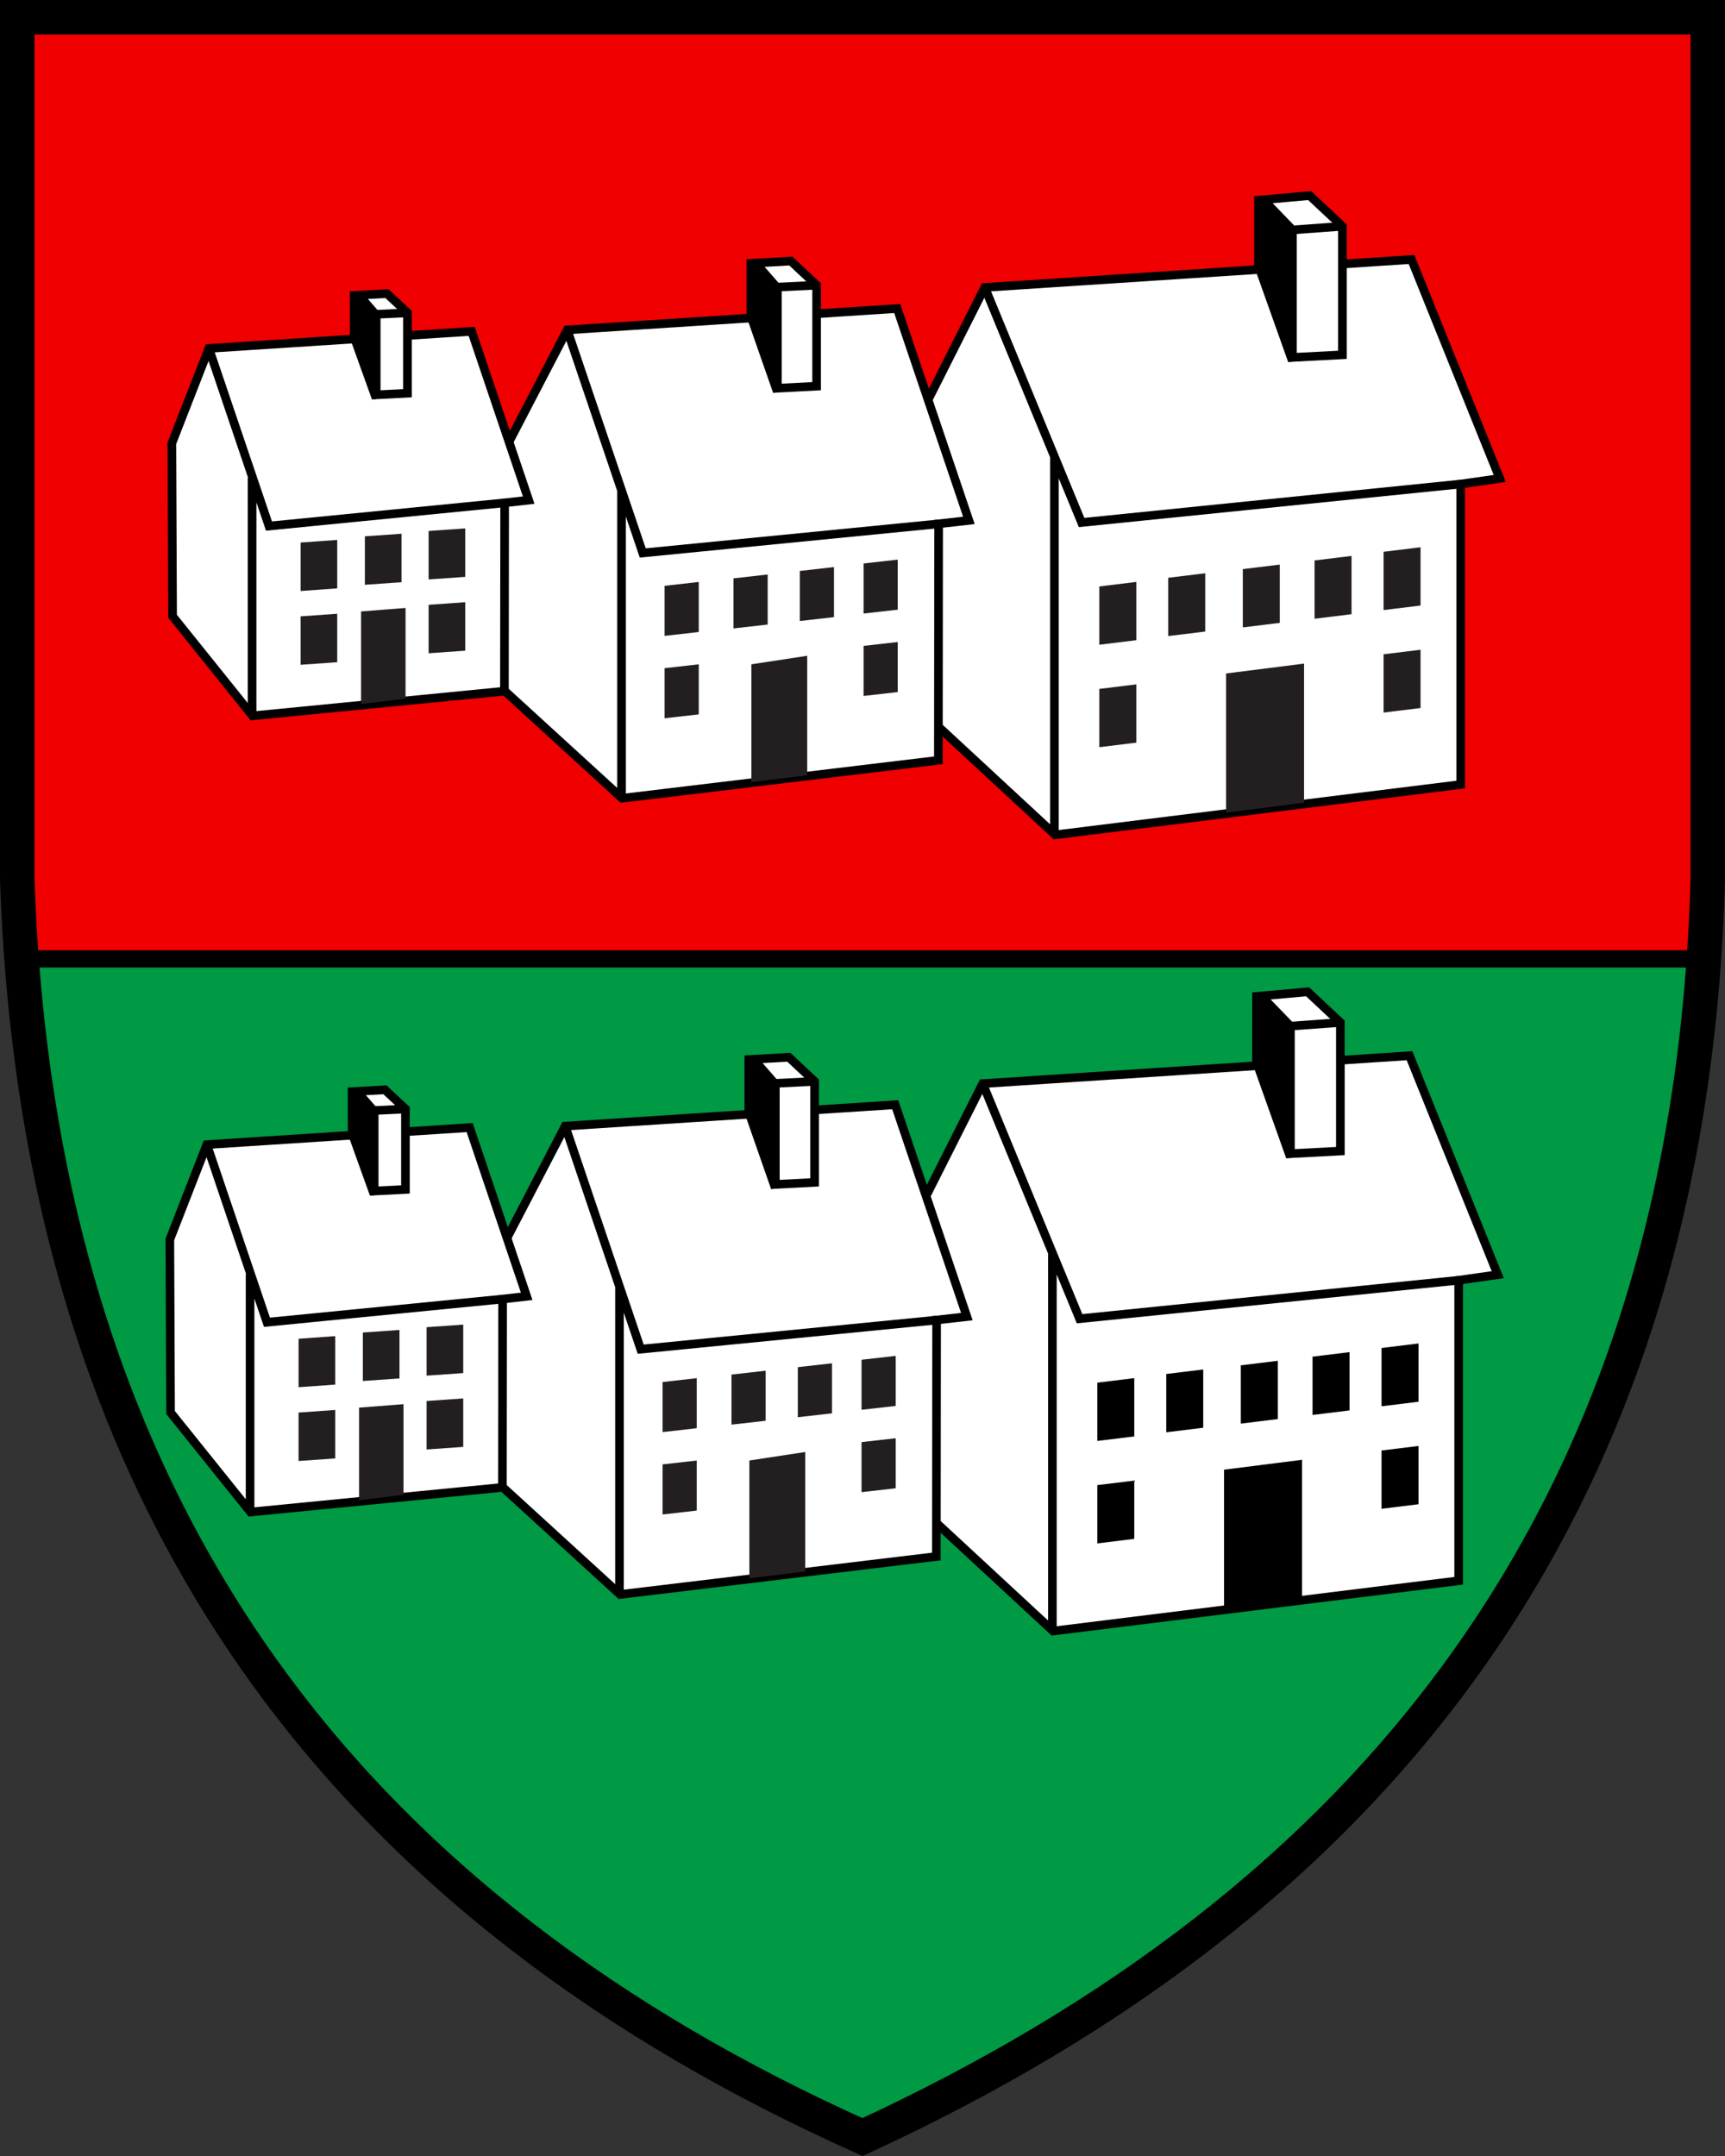 <?xml version="1.0" encoding="UTF-8"?>
<svg width="400" height="500" version="1.1" xmlns="http://www.w3.org/2000/svg">
<rect width="100%" height="100%" fill="#333333" stroke="none"/>
<path d="M395.06 222.38H5.05c10.377 138.79 83.83 223.45 194.96 273.23 112.02-51.659 185.49-136.33 195.06-273.23z" fill="#094"/>
<g stroke="#000">
<path d="M4 3.998v199.84c.21 6.298.59 12.453 1.045 18.541h390.01c.425-6.089.771-12.244.941-18.541V3.998h-392z" fill="#f00000" stroke-width="4"/>
<path d="M396 3.998H4v199.84c5 149.88 80 239.81 196 291.77 117-53.957 192-143.88 196-291.77z" fill="none" stroke-width="8"/>
<path d="m211.5 100.08 16.844-33.422 98.966-6.476 20.462 50.78-9.06 1.291v69.693l-94.046 11.66-28.247-26.168z" fill="#fff" stroke-width="2"/>
<path d="M299.7 82.894V53.321l-6.758-6.997 10.744-.967 7.596 7.117v29.812z" fill="#fff" stroke-width="2"/>
</g>
<path d="m263.49 148.47-8.572 1.052v-13.516l8.572-1.052zm15.98-2.01-8.572 1.052v-13.516l8.572-1.052zm17.29-2.01-8.572 1.052v-13.516l8.572-1.052zm5.63 41.71-18.084 2.293v-32.267l18.084-2.293zm11.01-43.72-8.572 1.052v-13.516l8.572-1.052zm16-2.01-8.572 1.052v-13.516l8.572-1.052zm-65.91 31.8-8.572 1.052v-13.516l8.572-1.052zm65.91-8.03-8.572 1.052v-13.516l8.572-1.052z" fill="#231f20"/>
<path d="m290.83 45.582-.014 16.213 7.881 22.146.998-.068V54.258z"/>
<g stroke="#000" stroke-width="2">
<path d="m228.35 66.658 22.455 54.517 87.914-8.922M244.5 105.82v87.794" fill="none"/>
<path d="m115.89 106.57 15.637-30.06 76.528-4.962 16.613 49.137-7.015.796-.06 54.842-73.336 8.802-28.153-25.732z" fill="#fff"/>
<path d="M180.26 90.032V66.798l-5.056-5.791 8.187-.462 5.97 5.594v23.422z" fill="#fff"/>
</g>
<path d="M154.11 135.86v11.608l7.921-.898v-11.608zm15.98-1.73v11.608l7.921-.898v-11.608zm17.09 45.67-12.943 1.583V154.06l12.943-1.976zm-1.71-47.39v11.608l7.921-.898v-11.608zm14.78-1.73v11.608l7.921-.898v-11.608zm-46.14 24.28v11.617l7.921-.907v-11.608zm46.14-5.17v11.608l7.921-.898v-11.608z" fill="#231f20"/>
<path d="M173.11 60.133v13.326l6.156 17.627.998-.057V67.717z"/>
<g stroke="#000" stroke-width="2">
<path d="m131.53 76.509 17.511 51.729 68.615-6.75m-73.536-7.858v71.496M299.7 53.323l11.583-.847M189.36 66.138l-9.179.453" fill="none"/>
<path d="m39.85 102.8 8.572-22.002 60.95-3.952 13.224 39.136-5.577.633-.051 43.679-58.41 5.714-18.537-23.08z" fill="#fff"/>
<path d="M87.237 91.568V73.065l-4.03-4.61 6.52-.369 4.756 4.449v18.657z" fill="#fff"/>
</g>
<path d="M69.703 125.82v11.24l8.495-.607v-11.24zm14.904-1.44v11.24l8.495-.599v-11.24zm14.782-1.24v11.24l8.495-.599v-11.24zm-29.686 19.8v11.232l8.495-.599v-11.24zm29.686-2.68v11.24l8.495-.599v-11.24zm-5.351 21.75-10.308 1.266v-21.48l10.308-.804z" fill="#231f20"/>
<path d="m81.117 67.58.009 10.789 5.118 14.252.994-.078V72.076z"/>
<g stroke="#000" stroke-width="2">
<path d="m48.428 80.798 13.944 41.198 54.654-5.38m-58.57-5.826v55.218m36.031-93.469-7.314.36" fill="none"/>
<path d="m211.03 284.73 16.844-33.422 98.966-6.476 20.462 50.78-9.06 1.291v69.693l-94.046 11.66-28.247-26.168z" fill="#fff"/>
<path d="M299.23 267.55v-29.573l-6.758-6.997 10.744-.967 7.596 7.117v29.812z" fill="#fff"/>
</g>
<path d="m263.02 333.12-8.572 1.052v-13.516l8.572-1.052zm15.99-2.01-8.572 1.052v-13.516l8.572-1.052zm17.29-2.01-8.572 1.052v-13.516l8.572-1.052zm5.62 41.71-18.084 2.293v-32.267l18.084-2.293zm11.01-43.72-8.572 1.052v-13.516l8.572-1.052zm16-2.01-8.572 1.052v-13.516l8.572-1.052zm-65.91 31.8-8.572 1.052v-13.516l8.572-1.052zm65.91-8.03-8.572 1.052v-13.516l8.572-1.052zM290.37 230.23l-.014 16.213 7.881 22.146.998-.068v-29.615z"/>
<g stroke="#000" stroke-width="2">
<path d="m227.88 251.31 22.455 54.517 87.914-8.922m-94.219-6.435v87.794" fill="none"/>
<path d="m115.42 291.22 15.637-30.06 76.528-4.962 16.613 49.137-7.015.796-.06 54.842-73.336 8.802-28.153-25.732z" fill="#fff"/>
<path d="M179.79 274.68v-23.234l-5.056-5.791 8.187-.462 5.97 5.594v23.422z" fill="#fff"/>
</g>
<path d="M153.64 320.51v11.608l7.921-.898v-11.608zm15.98-1.73v11.608l7.921-.898v-11.608zm17.09 45.67-12.943 1.583V338.71l12.943-1.976zM185 317.06v11.608l7.921-.898v-11.608zm14.78-1.72v11.608l7.921-.898v-11.608zm-46.14 24.27v11.617l7.921-.907v-11.608zm46.14-5.17v11.608l7.921-.898v-11.608z" fill="#231f20"/>
<path d="M172.64 244.78v13.326l6.156 17.627.998-.057v-23.312z"/>
<g stroke="#000" stroke-width="2">
<path d="m131.06 261.16 17.511 51.729 68.615-6.75m-73.536-7.859v71.496M299.23 237.97l11.583-.847M188.9 250.79l-9.179.453" fill="none"/>
<path d="m39.382 287.45 8.572-22.002 60.95-3.952 13.225 39.136-5.578.633-.051 43.679-58.41 5.714-18.537-23.08z" fill="#fff"/>
<path d="M86.769 276.22v-18.503l-4.03-4.61 6.52-.369 4.756 4.449v18.657z" fill="#fff"/>
</g>
<path d="M69.235 310.47v11.24l8.495-.607v-11.24zm14.904-1.44v11.24l8.495-.599v-11.24zm14.782-1.24v11.24l8.495-.599v-11.24zm-29.686 19.8v11.232l8.495-.599v-11.24zm29.686-2.68v11.24l8.495-.599v-11.24zm-5.351 21.75-10.308 1.266v-21.48l10.308-.804z" fill="#231f20"/>
<path d="m80.649 252.23.009 10.789 5.118 14.252.994-.078v-20.467z"/>
<path d="m47.96 265.45 13.944 41.198 54.654-5.38m-58.57-5.828v55.218m36.031-93.468-7.314.36" fill="none" stroke="#000" stroke-width="2"/>
</svg>
